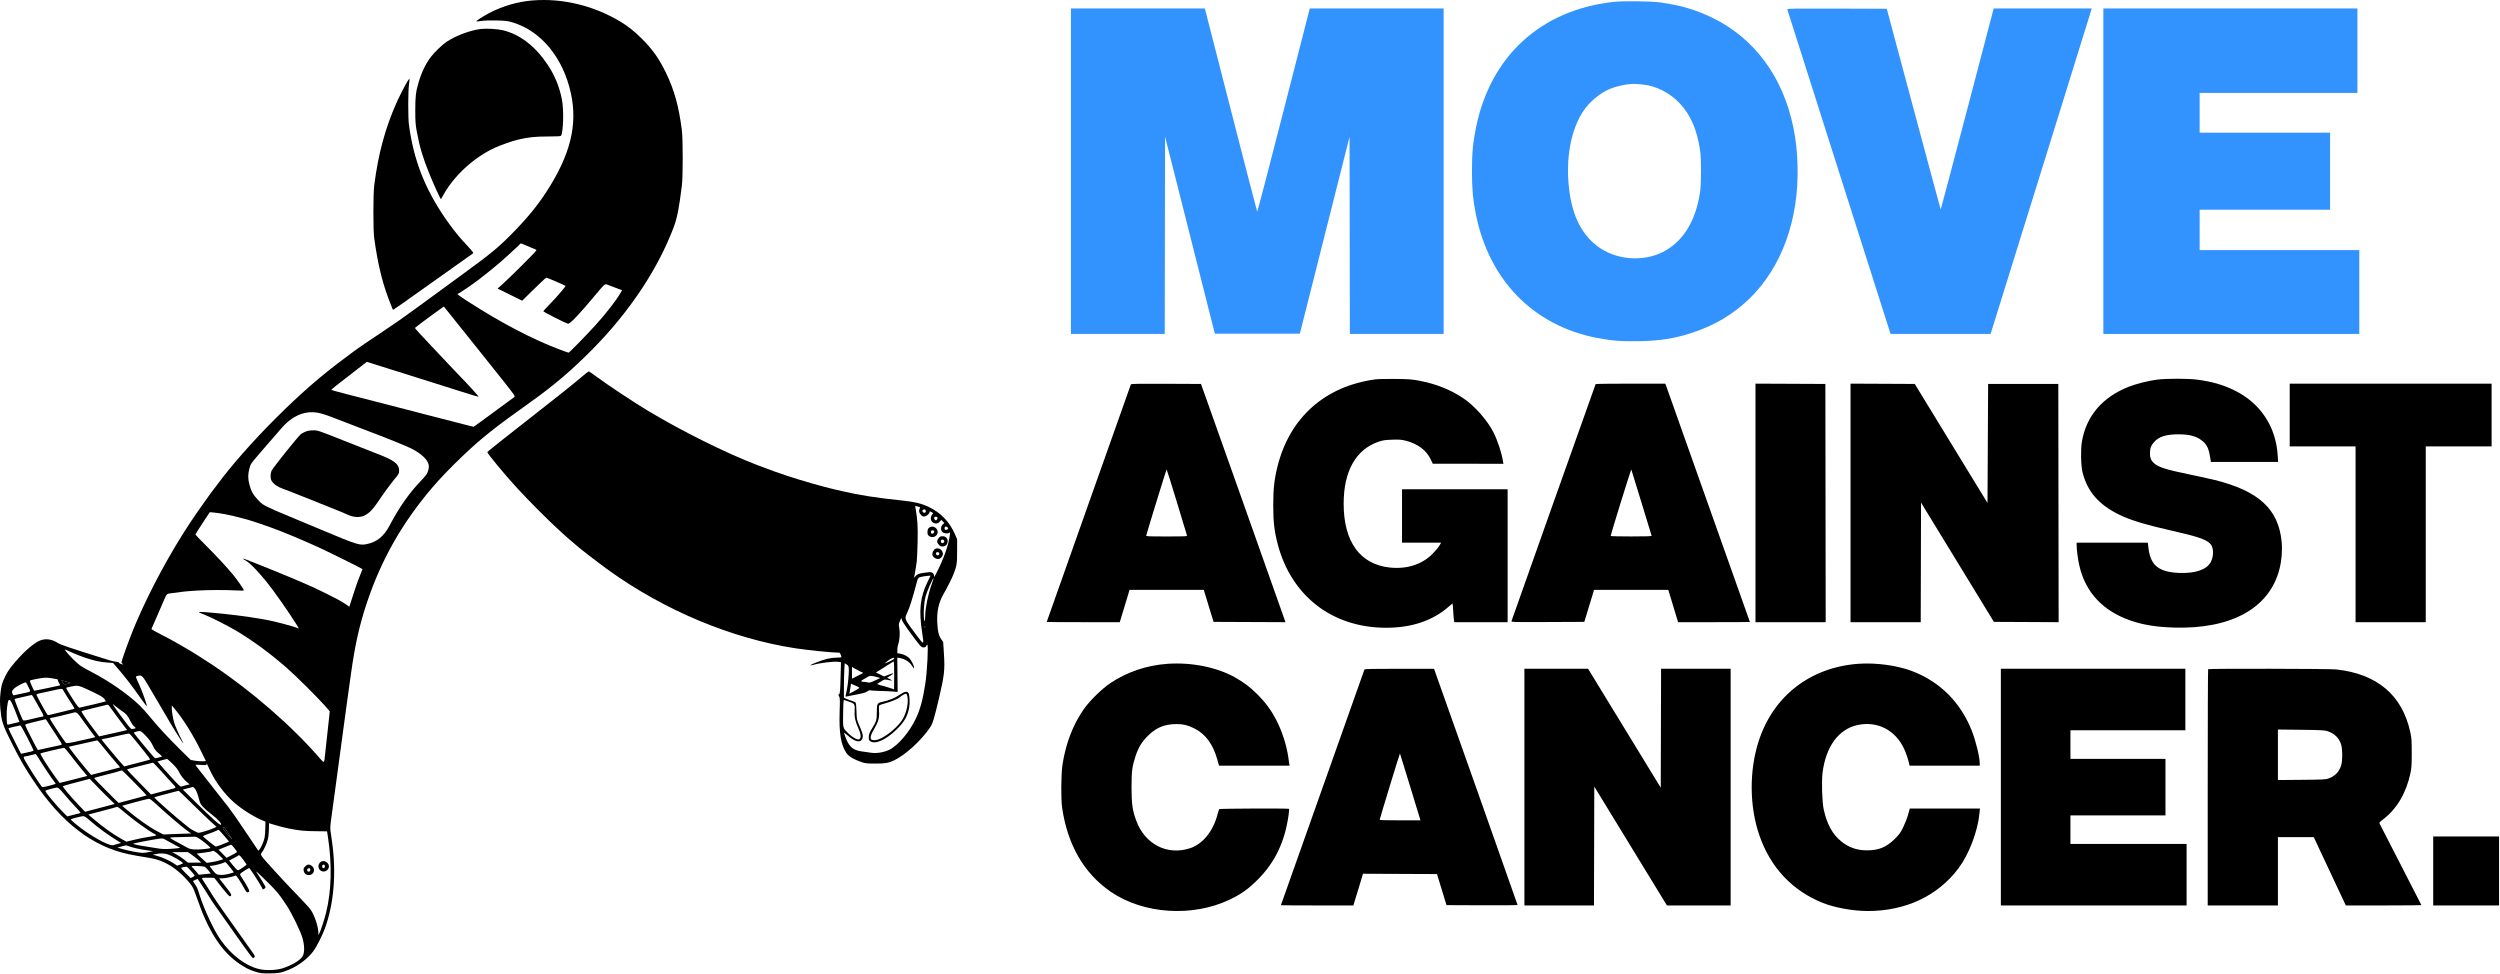 <?xml version="1.0" encoding="UTF-8"?> <svg xmlns="http://www.w3.org/2000/svg" width="190" height="74" viewBox="0 0 190 74" fill="none"><path fill-rule="evenodd" clip-rule="evenodd" d="M40.46 0.035C39.337 0.127 38.186 0.464 37.179 0.993C36.714 1.237 36.17 1.589 36.204 1.623C36.219 1.638 36.397 1.624 36.599 1.592C36.832 1.555 37.254 1.541 37.746 1.554C38.416 1.571 38.584 1.592 38.95 1.701C41.124 2.349 42.799 4.386 43.39 7.099C43.915 9.515 43.343 11.793 41.499 14.621C40.782 15.722 39.961 16.706 38.739 17.93C37.786 18.886 37.232 19.333 34.89 21.04C34.76 21.135 34.484 21.337 34.276 21.49C33.447 22.099 32.607 22.714 32.206 23.004C32.028 23.132 31.752 23.334 31.592 23.451C30.683 24.119 29.883 24.678 29.131 25.171C28.366 25.672 27.023 26.591 26.841 26.738C26.802 26.77 26.547 26.961 26.274 27.163C24.396 28.552 22.817 29.927 20.938 31.805C19.174 33.569 17.547 35.419 16.475 36.881C16.399 36.985 16.325 37.081 16.312 37.094C16.214 37.187 15.037 38.844 14.535 39.596C12.982 41.922 11.418 44.809 10.328 47.362C10.027 48.066 9.607 49.17 9.37 49.88C9.211 50.357 9.209 50.368 9.299 50.434C9.415 50.52 9.335 50.521 9.135 50.437C9.041 50.397 9.007 50.364 9.047 50.35C9.083 50.338 8.995 50.315 8.851 50.298C8.708 50.281 8.464 50.227 8.309 50.177C8.154 50.128 7.708 49.988 7.319 49.867C5.541 49.313 4.569 48.985 4.439 48.895C3.941 48.553 3.41 48.491 2.948 48.721C2.401 48.994 1.643 49.696 0.876 50.643C0.538 51.06 0.25 51.621 0.122 52.11C-0.045 53.026 -0.025 53.539 0.096 54.455C0.197 55.018 0.304 55.294 0.835 56.356C1.541 57.769 1.839 58.286 2.611 59.435C4.699 62.544 7.05 64.344 9.774 64.918C10.168 65.001 10.513 65.063 11.127 65.161C11.754 65.262 12.061 65.347 12.463 65.533C13.097 65.826 13.697 66.291 14.249 66.916C14.645 67.364 14.699 67.466 14.997 68.334C15.843 70.793 16.863 72.354 18.216 73.261C18.696 73.583 18.987 73.724 19.479 73.874C19.77 73.963 19.937 73.981 20.467 73.979C21.163 73.978 21.39 73.933 21.995 73.681C22.718 73.381 23.483 72.78 23.874 72.206C24.1 71.874 24.518 71.039 24.683 70.59C25.382 68.686 25.575 66.327 25.229 63.933C25.177 63.569 25.122 63.182 25.108 63.073C25.093 62.963 25.105 62.708 25.135 62.506C25.181 62.187 25.294 61.356 25.473 60.014C25.501 59.807 25.543 59.499 25.566 59.33C25.589 59.161 25.63 58.853 25.658 58.645C25.686 58.438 25.761 57.885 25.824 57.418C25.888 56.95 25.984 56.239 26.038 55.836C26.092 55.434 26.155 54.967 26.178 54.798C26.202 54.629 26.244 54.321 26.271 54.113C26.299 53.905 26.373 53.364 26.437 52.909C26.501 52.455 26.607 51.69 26.674 51.21C26.976 49.023 27.327 47.46 27.9 45.757C28.996 42.497 30.594 39.696 32.881 37.024C33.46 36.347 34.222 35.555 35.13 34.686C36.56 33.317 37.593 32.496 40.388 30.508C42.118 29.277 43.47 28.122 45.031 26.542C47.839 23.7 50.002 20.45 51.198 17.275C51.462 16.574 51.602 15.865 51.823 14.102C51.909 13.422 51.908 10.572 51.822 9.9C51.59 8.079 51.245 6.834 50.612 5.53C50.077 4.429 49.586 3.74 48.727 2.889C48.225 2.392 47.725 1.995 47.198 1.673C45.16 0.432 42.751 -0.154 40.46 0.035ZM40.661 18.938C40.603 18.92 40.449 18.856 40.318 18.797C40.188 18.738 39.97 18.645 39.833 18.591L39.585 18.493L39.22 18.838C38.248 19.756 37.652 20.265 36.421 21.224C35.983 21.565 34.88 22.317 34.818 22.317C34.678 22.317 34.854 22.456 35.61 22.942C38.12 24.559 40.519 25.81 42.607 26.591C42.917 26.707 43.191 26.802 43.215 26.802C43.267 26.802 44.608 25.43 45.244 24.726C46.076 23.805 46.823 22.845 47.155 22.269L47.278 22.056L46.797 21.877C46.532 21.778 46.272 21.679 46.22 21.657C46.218 21.656 46.216 21.655 46.214 21.654C46.145 21.625 46.096 21.605 46.048 21.606C45.927 21.609 45.81 21.749 45.4 22.24C45.395 22.247 45.389 22.253 45.384 22.26C43.986 23.934 43.307 24.648 43.157 24.602C42.92 24.529 41.414 23.767 41.291 23.656C41.28 23.647 41.526 23.378 41.837 23.06C42.345 22.541 43.013 21.759 42.977 21.726C42.927 21.68 41.551 21.088 41.52 21.099C41.468 21.118 40.963 21.594 40.262 22.285L39.687 22.854L38.752 22.392L37.818 21.931L38.242 21.548C38.889 20.963 40.767 19.087 40.767 19.026C40.767 18.996 40.72 18.956 40.661 18.938ZM37.313 27.77C37.269 27.718 36.454 26.698 35.501 25.504C34.549 24.309 33.756 23.319 33.739 23.304C33.717 23.282 31.681 24.777 31.542 24.917C31.515 24.945 31.855 25.317 33.304 26.849C33.735 27.303 34.257 27.855 34.465 28.075C34.672 28.295 34.874 28.508 34.913 28.547C35.543 29.188 36.421 30.154 36.374 30.154C36.318 30.154 35.75 29.983 34.866 29.701C34.671 29.638 34.448 29.568 34.37 29.544C34.293 29.52 33.931 29.406 33.568 29.29C32.889 29.073 31.729 28.707 31.184 28.54C31.015 28.488 30.76 28.407 30.617 28.359C30.474 28.312 30.103 28.196 29.791 28.101C29.48 28.006 29.108 27.889 28.965 27.841C28.822 27.793 28.52 27.697 28.293 27.628L27.88 27.502L27.23 28.002C25.32 29.472 25.148 29.611 25.202 29.642C25.233 29.659 25.727 29.794 26.298 29.942C27.979 30.376 29.001 30.639 30.405 31C31.132 31.187 32.056 31.426 32.458 31.531C33.749 31.868 34.4 32.035 35.205 32.239L35.992 32.437L36.173 32.313C36.272 32.245 36.789 31.867 37.321 31.474C37.853 31.08 38.448 30.643 38.643 30.503C38.838 30.363 39.037 30.218 39.085 30.18C39.168 30.116 39.121 30.046 38.283 28.988C37.793 28.37 37.357 27.822 37.313 27.77ZM25.179 31.685C24.953 31.597 24.613 31.482 24.424 31.429C23.583 31.196 22.774 31.364 22.049 31.921C21.704 32.186 21.642 32.25 20.946 33.057C20.566 33.499 20.244 33.87 20.23 33.883C20.216 33.896 19.944 34.211 19.625 34.583C19.065 35.236 19.042 35.272 18.953 35.618C18.837 36.072 18.838 36.371 18.955 36.83C19.079 37.314 19.247 37.614 19.614 38.004C19.867 38.273 19.994 38.364 20.369 38.541C20.389 38.551 20.408 38.56 20.426 38.568C20.64 38.67 20.761 38.727 20.883 38.781C21.041 38.852 21.202 38.919 21.57 39.072C21.595 39.082 21.62 39.093 21.647 39.104C22.266 39.36 22.963 39.652 24.48 40.288C27.155 41.41 27.328 41.464 27.88 41.35C28.646 41.192 29.176 40.761 29.603 39.95C30.327 38.573 31.077 37.5 31.96 36.574C32.146 36.38 32.344 36.154 32.4 36.074C32.539 35.875 32.621 35.544 32.583 35.34C32.506 34.932 32.025 34.475 31.263 34.089C30.871 33.891 29.271 33.246 27.714 32.659C27.428 32.551 27.12 32.433 27.029 32.396C26.938 32.359 26.577 32.22 26.227 32.088C25.876 31.955 25.404 31.774 25.179 31.685ZM18.838 39.5C17.839 39.235 17.538 39.162 17.115 39.082C16.842 39.03 16.467 38.974 16.281 38.957L15.942 38.926L15.396 39.757C15.095 40.213 14.849 40.603 14.849 40.623C14.849 40.643 15.222 41.031 15.679 41.485C16.444 42.246 17.199 43.062 17.734 43.703C18.01 44.035 18.531 44.788 18.531 44.856C18.531 44.892 18.372 44.898 18 44.876C17.186 44.827 15.871 44.831 14.974 44.884C14.191 44.93 13.819 44.969 13.04 45.083C12.998 45.089 12.962 45.094 12.929 45.098C12.845 45.108 12.788 45.115 12.74 45.139C12.637 45.194 12.578 45.332 12.392 45.771C12.358 45.851 12.32 45.94 12.277 46.04C12.154 46.326 12.025 46.623 11.99 46.701C11.956 46.779 11.839 47.045 11.733 47.291C11.626 47.538 11.527 47.764 11.514 47.794C11.5 47.826 11.781 47.994 12.214 48.211C12.611 48.411 12.958 48.591 12.984 48.611C13.01 48.631 13.201 48.738 13.409 48.85C13.617 48.962 13.899 49.124 14.035 49.211C14.172 49.297 14.293 49.368 14.303 49.368C14.335 49.368 15.563 50.141 16.1 50.5C19.163 52.545 22.204 55.192 24.361 57.69C24.631 58.002 24.639 57.997 24.692 57.462C24.71 57.282 24.766 56.773 24.816 56.332C24.949 55.164 24.998 54.718 25.03 54.369L25.059 54.057L24.687 53.63C24.177 53.043 22.45 51.33 21.789 50.755C20.525 49.655 19.351 48.788 18.054 47.998C17.432 47.618 16.081 46.929 15.557 46.724C15.336 46.638 15.147 46.56 15.136 46.552C15.063 46.493 15.27 46.494 16.011 46.557C17.298 46.667 18.738 46.844 19.676 47.008L20.195 47.098C20.889 47.219 22.453 47.639 22.696 47.769C22.816 47.833 21.496 45.861 20.749 44.86C19.856 43.662 18.991 42.739 18.594 42.558C18.534 42.53 18.484 42.491 18.484 42.471C18.484 42.431 18.629 42.486 20.372 43.187C21.556 43.662 22.93 44.237 23.441 44.471C23.584 44.536 23.807 44.637 23.937 44.695C24.249 44.834 25.497 45.456 25.707 45.578C26.158 45.838 26.262 45.902 26.399 46.004L26.548 46.115L26.62 45.889C26.951 44.84 27.164 44.218 27.341 43.784C27.455 43.503 27.549 43.265 27.549 43.253C27.549 43.222 24.922 41.92 24.149 41.568C22.868 40.985 21.509 40.421 20.532 40.067C20.116 39.916 19 39.542 18.838 39.5ZM8.168 50.354C7.637 50.317 7.175 50.218 6.515 50.002C6.232 49.909 5.75 49.72 5.444 49.582C4.894 49.334 4.889 49.332 4.986 49.469C5.187 49.752 5.86 50.423 6.113 50.593C6.257 50.69 6.64 50.907 6.965 51.075C8.284 51.758 9.677 52.724 10.586 53.585C10.783 53.772 11.15 54.179 11.402 54.491C11.966 55.188 12.865 56.157 13.793 57.068L14.495 57.757L14.825 57.816C15.007 57.848 15.267 57.867 15.402 57.859L15.649 57.843L15.304 57.135C14.672 55.834 13.881 54.576 13.188 53.769L13.055 53.614V53.84C13.055 54.061 13.151 54.633 13.236 54.916C13.31 55.165 13.586 55.802 13.773 56.155C13.872 56.343 13.943 56.497 13.929 56.497C13.89 56.497 12.971 55.027 12.704 54.538C12.675 54.486 12.432 54.072 12.163 53.617C11.893 53.163 11.556 52.59 11.412 52.343C10.838 51.355 10.786 51.297 10.515 51.354C10.429 51.373 10.346 51.401 10.33 51.416C10.315 51.432 10.41 51.674 10.543 51.954C10.781 52.455 11.187 53.584 11.158 53.664C11.15 53.686 10.953 53.435 10.721 53.106C10.041 52.142 9.548 51.495 9.054 50.921L8.592 50.383L8.168 50.354ZM4.397 51.674C4.422 51.632 4.33 51.608 3.896 51.541C3.49 51.478 3.361 51.486 2.692 51.616C2.484 51.656 2.298 51.705 2.278 51.724C2.257 51.744 2.319 51.925 2.415 52.127L2.589 52.493L2.796 52.462C2.91 52.445 3.359 52.352 3.793 52.257L4.584 52.083L4.479 51.897C4.421 51.794 4.384 51.694 4.397 51.674ZM4.757 51.856C4.858 52.026 4.945 52.044 5.206 51.949L5.36 51.894L5.012 51.796L4.665 51.699L4.757 51.856ZM1.63 52.718C1.701 52.704 1.765 52.691 1.822 52.679C2.132 52.616 2.257 52.591 2.281 52.528C2.297 52.485 2.267 52.426 2.218 52.326C2.204 52.299 2.189 52.268 2.173 52.234C2.09 52.058 2.003 51.894 1.979 51.871C1.914 51.805 1.202 52.179 1.035 52.367C0.9 52.519 0.892 52.544 0.94 52.696C0.975 52.807 1.015 52.855 1.063 52.841C1.102 52.83 1.357 52.775 1.63 52.718ZM7.14 52.63C6.771 52.451 6.355 52.259 6.215 52.205C6.075 52.151 5.895 52.109 5.814 52.113C5.659 52.119 5.071 52.238 5.04 52.269C5.01 52.299 5.167 52.574 5.575 53.2C5.875 53.66 5.986 53.795 6.052 53.781C6.496 53.688 8.025 53.323 8.045 53.305C8.055 53.297 8.007 53.215 7.937 53.123C7.841 52.998 7.645 52.877 7.14 52.63ZM5.554 53.654C5.269 53.227 4.888 52.622 4.817 52.486C4.727 52.31 4.754 52.31 3.896 52.504C3.727 52.543 3.402 52.612 3.174 52.659C2.828 52.73 2.762 52.758 2.779 52.825C2.803 52.914 3.488 54.161 3.583 54.288C3.633 54.355 3.673 54.361 3.805 54.323C3.894 54.298 4.328 54.193 4.769 54.088C5.211 53.984 5.598 53.89 5.631 53.878C5.671 53.863 5.647 53.794 5.554 53.654ZM3.127 54.031C3.013 53.843 2.815 53.492 2.688 53.252C2.56 53.012 2.435 52.817 2.409 52.819C2.383 52.822 2.298 52.84 2.22 52.859C2.142 52.879 1.972 52.919 1.842 52.947C1.205 53.084 1.111 53.111 1.111 53.156C1.111 53.232 1.671 54.63 1.737 54.718C1.79 54.789 1.849 54.782 2.456 54.633C2.82 54.543 3.153 54.469 3.197 54.469C3.348 54.466 3.334 54.373 3.127 54.031ZM1.477 54.868C1.483 54.864 1.34 54.49 1.159 54.038C0.909 53.413 0.808 53.213 0.74 53.202C0.627 53.184 0.608 53.237 0.54 53.745C0.488 54.136 0.5 55.005 0.558 55.063C0.573 55.078 0.655 55.069 0.742 55.044C0.828 55.018 1.026 54.97 1.181 54.937C1.337 54.903 1.47 54.872 1.477 54.868ZM9.335 54.084C9.239 54.026 9.054 53.892 8.924 53.786C8.794 53.679 8.646 53.561 8.595 53.522C8.484 53.438 8.902 54.041 9.508 54.838C9.949 55.418 9.953 55.422 10.117 55.395C10.343 55.358 10.35 55.339 10.183 55.199C10.104 55.132 9.975 54.943 9.898 54.78C9.729 54.423 9.569 54.224 9.335 54.084ZM9.55 55.339C9.485 55.262 9.191 54.869 8.895 54.466C8.599 54.062 8.326 53.689 8.287 53.635C8.217 53.539 8.211 53.539 7.909 53.618C7.74 53.662 7.299 53.769 6.929 53.856C6.559 53.943 6.233 54.028 6.206 54.045C6.152 54.078 6.454 54.531 7.137 55.44L7.534 55.969L7.828 55.9C7.989 55.863 8.366 55.779 8.664 55.714C8.963 55.65 9.31 55.57 9.437 55.538L9.666 55.478L9.55 55.339ZM6.981 55.681C6.836 55.494 6.527 55.07 6.294 54.739C5.837 54.091 5.827 54.084 5.478 54.189C5.223 54.265 3.941 54.562 3.865 54.562C3.816 54.562 3.798 54.591 3.813 54.647C3.842 54.758 4.907 56.368 5.005 56.45C5.068 56.502 5.225 56.481 5.987 56.315C6.486 56.206 6.973 56.096 7.069 56.07L7.245 56.022L6.981 55.681ZM4.356 55.997C4.142 55.684 3.861 55.255 3.731 55.044C3.601 54.832 3.484 54.66 3.471 54.661C3.458 54.663 3.288 54.704 3.093 54.752C2.899 54.8 2.633 54.864 2.503 54.894C2.069 54.994 1.913 55.048 1.913 55.1C1.913 55.164 2.78 56.875 2.875 57.001C2.878 57.005 3.104 56.957 3.377 56.894C3.649 56.831 4.042 56.745 4.25 56.703C4.458 56.661 4.654 56.613 4.686 56.596C4.726 56.575 4.623 56.386 4.356 55.997ZM2.551 57.036C2.551 57.012 2.338 56.573 2.078 56.061C1.772 55.457 1.581 55.131 1.536 55.133C1.444 55.138 0.669 55.325 0.641 55.349C0.629 55.359 0.839 55.799 1.108 56.327L1.597 57.285L1.79 57.248C2.259 57.158 2.551 57.077 2.551 57.036ZM11.57 56.578C11.501 56.42 11.319 56.177 11.094 55.938C10.809 55.637 10.704 55.554 10.606 55.558C10.456 55.564 10.175 55.65 10.175 55.69C10.175 55.751 11.738 57.63 11.788 57.63C11.832 57.63 12.05 57.577 12.292 57.507C12.329 57.496 12.26 57.413 12.12 57.303C11.845 57.086 11.724 56.926 11.57 56.578ZM10.942 57.083C10.663 56.745 10.307 56.305 10.151 56.106C9.996 55.906 9.836 55.745 9.797 55.748C9.758 55.751 9.652 55.769 9.561 55.789C9.47 55.809 9.279 55.852 9.136 55.883C8.994 55.915 8.802 55.957 8.712 55.978C8.24 56.086 8.058 56.124 7.895 56.151C7.797 56.167 7.723 56.196 7.73 56.216C7.75 56.271 8.985 57.755 9.231 58.021L9.443 58.251L9.892 58.13C10.139 58.064 10.563 57.953 10.836 57.885C11.109 57.817 11.358 57.747 11.391 57.729C11.431 57.708 11.285 57.498 10.942 57.083ZM9.027 58.195C8.823 57.971 8.158 57.177 7.794 56.722C7.592 56.468 7.413 56.263 7.396 56.266C7.38 56.268 7.196 56.31 6.988 56.359C6.489 56.477 5.771 56.637 5.478 56.695C5.348 56.721 5.236 56.748 5.228 56.755C5.207 56.776 6.003 57.802 6.48 58.368L6.923 58.893L8.016 58.614C8.618 58.46 9.115 58.329 9.121 58.322C9.128 58.316 9.085 58.258 9.027 58.195ZM6.181 58.431C5.933 58.133 5.55 57.651 5.331 57.359C5.111 57.067 4.905 56.83 4.874 56.833C4.736 56.846 3.098 57.232 3.073 57.258C3.025 57.306 3.696 58.367 4.264 59.141C4.407 59.336 4.526 59.499 4.529 59.503C4.533 59.51 5.417 59.288 6.386 59.036L6.633 58.971L6.181 58.431ZM4.113 59.392C3.956 59.204 3.154 58.004 2.929 57.619C2.827 57.443 2.721 57.303 2.694 57.306C2.667 57.31 2.507 57.35 2.338 57.396C2.169 57.442 1.985 57.482 1.928 57.484C1.762 57.492 1.762 57.557 1.928 57.85C2.158 58.255 2.706 59.124 2.926 59.432C3.031 59.58 3.138 59.734 3.164 59.775C3.207 59.842 3.262 59.837 3.719 59.723C3.998 59.654 4.227 59.581 4.227 59.561C4.227 59.542 4.176 59.465 4.113 59.392ZM13.577 58.616C13.518 58.489 13.32 58.247 13.105 58.037C12.902 57.84 12.717 57.68 12.694 57.683C12.624 57.693 12.473 57.73 12.216 57.803L11.966 57.874L12.154 58.094C12.407 58.392 12.472 58.465 13.123 59.182C13.508 59.605 13.711 59.795 13.762 59.779C13.886 59.739 14.38 59.613 14.409 59.613C14.425 59.613 14.341 59.54 14.224 59.45C13.982 59.265 13.727 58.937 13.577 58.616ZM12.975 59.409C12.822 59.249 12.466 58.857 12.185 58.539C11.905 58.221 11.651 57.962 11.621 57.964C11.592 57.966 11.292 58.04 10.954 58.13C10.617 58.219 10.186 58.329 9.998 58.373C9.81 58.418 9.656 58.469 9.656 58.488C9.656 58.507 10.065 58.94 10.565 59.45L11.473 60.377L12.181 60.19C12.571 60.087 13 59.975 13.134 59.941C13.139 59.94 13.144 59.939 13.149 59.938C13.253 59.912 13.317 59.896 13.331 59.86C13.353 59.805 13.253 59.7 12.997 59.433L12.997 59.432L12.997 59.432C12.99 59.425 12.982 59.417 12.975 59.409ZM17.799 60.996C17.092 60.379 16.408 59.475 15.984 58.598C15.859 58.339 15.745 58.094 15.731 58.055C15.713 58.003 15.705 58.008 15.702 58.074C15.699 58.158 15.669 58.162 15.274 58.134C15.04 58.117 14.849 58.115 14.849 58.129C14.849 58.152 15.312 58.745 17.355 61.336C17.58 61.622 18.173 62.472 18.672 63.225C19.172 63.978 19.598 64.612 19.619 64.635C19.675 64.695 19.901 64.31 20.031 63.933C20.121 63.671 20.148 63.482 20.161 63.022L20.177 62.441L20.051 62.393C19.412 62.152 18.416 61.534 17.799 60.996ZM10.595 60.605C10.891 60.528 11.138 60.459 11.145 60.452C11.163 60.431 9.293 58.528 9.273 58.548C9.251 58.57 8.163 58.862 7.567 59.006C7.339 59.061 7.154 59.119 7.154 59.135C7.154 59.166 8.246 60.283 8.738 60.755L9.018 61.024L9.538 60.885C9.823 60.808 10.299 60.682 10.595 60.605ZM8.135 60.535C7.815 60.223 7.391 59.792 7.192 59.578C6.993 59.364 6.823 59.191 6.815 59.193C6.806 59.196 6.736 59.214 6.658 59.234C5.681 59.483 4.81 59.722 4.781 59.75C4.736 59.792 5.384 60.566 6.002 61.209L6.469 61.695L6.988 61.558C7.274 61.482 7.78 61.349 8.112 61.262L8.716 61.103L8.135 60.535ZM15.178 60.925C15.019 60.328 14.925 60.07 14.818 59.943C14.752 59.865 14.685 59.804 14.668 59.807C14.65 59.81 14.47 59.856 14.266 59.91L13.896 60.007L14.809 60.91C16.131 62.217 16.705 62.731 16.786 62.681C16.884 62.62 16.555 62.252 16.072 61.883C15.508 61.453 15.242 61.167 15.178 60.925ZM5.735 61.323C5.497 61.071 5.111 60.636 4.877 60.357C4.524 59.935 4.431 59.85 4.328 59.855C4.178 59.862 3.492 60.048 3.447 60.094C3.39 60.151 4.295 61.244 4.847 61.785L5.114 62.047L5.508 61.945C5.725 61.889 5.962 61.83 6.035 61.813C6.167 61.782 6.166 61.781 5.735 61.323ZM16.019 62.444C15.778 62.227 15.139 61.612 14.599 61.079C14.059 60.545 13.602 60.106 13.584 60.102C13.566 60.099 13.37 60.146 13.149 60.208C12.929 60.27 12.52 60.377 12.241 60.447C11.961 60.517 11.733 60.588 11.733 60.606C11.733 60.672 13.36 62.113 14.024 62.634C14.205 62.776 14.364 62.904 14.377 62.918C14.445 62.994 15.009 63.296 15.083 63.296C15.219 63.296 15.95 63.073 16.216 62.951L16.458 62.84L16.019 62.444ZM14.353 63.222C13.932 62.936 12.587 61.792 11.757 61.013C11.57 60.838 11.385 60.704 11.332 60.705C11.243 60.707 9.995 61.028 9.504 61.175L9.281 61.242L9.598 61.51C10.425 62.21 11.358 62.87 11.969 63.188L12.418 63.422L13.244 63.387C13.698 63.368 14.174 63.35 14.301 63.348L14.532 63.343L14.353 63.222ZM11.701 63.356C11.235 63.11 10.124 62.302 9.368 61.658C8.989 61.336 8.901 61.281 8.848 61.334C8.837 61.345 8.413 61.462 7.908 61.593C7.402 61.724 6.927 61.848 6.852 61.869L6.715 61.907L7.017 62.168C7.742 62.796 8.621 63.427 9.242 63.766L9.608 63.965L10.133 63.839C10.631 63.72 10.804 63.686 11.473 63.575C11.949 63.496 11.956 63.49 11.701 63.356ZM9.087 63.995C8.253 63.488 7.44 62.899 6.837 62.364C6.542 62.102 6.419 62.022 6.318 62.026C6.183 62.031 5.418 62.23 5.378 62.27C5.366 62.282 5.513 62.425 5.705 62.586C6.742 63.458 8.293 64.334 8.617 64.231C8.682 64.21 8.84 64.164 8.969 64.129L9.203 64.066L9.087 63.995ZM23.996 63.171C23.135 63.165 22.775 63.129 21.93 62.964C21.684 62.916 21.248 62.806 20.963 62.719L20.443 62.562L20.437 63.035C20.434 63.309 20.398 63.636 20.351 63.811C20.268 64.127 20.047 64.606 19.893 64.802C19.806 64.913 19.806 64.918 19.912 65.093C20.031 65.293 21.733 67.148 22.78 68.221C23.157 68.607 23.535 69.026 23.62 69.153C23.914 69.587 24.193 70.434 24.198 70.906L24.2 71.062L24.27 70.933C24.373 70.744 24.647 69.904 24.782 69.362C25.191 67.733 25.243 65.696 24.929 63.654C24.89 63.396 24.857 63.184 24.857 63.182C24.857 63.179 24.469 63.175 23.996 63.171ZM17.649 63.8C17.674 63.816 17.549 63.613 17.37 63.35C17.191 63.086 17.034 62.872 17.021 62.874C16.881 62.896 16.914 62.967 17.241 63.349C17.439 63.581 17.623 63.784 17.649 63.8ZM17.181 63.686C17.056 63.536 16.88 63.334 16.789 63.237C16.698 63.139 16.612 63.06 16.598 63.062C16.584 63.062 16.508 63.099 16.43 63.142C16.353 63.185 16.097 63.285 15.863 63.364C15.629 63.443 15.432 63.525 15.425 63.545C15.41 63.59 16.328 64.334 16.399 64.334C16.475 64.334 16.866 64.197 17.155 64.07L17.407 63.958L17.181 63.686ZM15.985 64.451C16.034 64.421 15.66 64.097 15.207 63.776C15.054 63.668 14.884 63.584 14.829 63.59C14.775 63.595 14.348 63.606 13.881 63.614C13.414 63.621 13.001 63.638 12.963 63.652C12.884 63.681 12.956 63.729 13.598 64.073C13.832 64.198 14.115 64.353 14.228 64.419C14.379 64.506 14.525 64.544 14.771 64.559C15.096 64.58 15.891 64.509 15.985 64.451ZM13.079 64.097C12.767 63.934 12.492 63.783 12.467 63.761C12.425 63.723 12.219 63.715 12.063 63.745C12.024 63.753 11.833 63.784 11.639 63.814C11.444 63.844 11.125 63.902 10.93 63.942C10.736 63.982 10.482 64.034 10.368 64.057C10.253 64.08 10.15 64.107 10.139 64.118C10.104 64.153 10.462 64.237 10.978 64.316C11.25 64.358 11.686 64.427 11.945 64.47C12.332 64.534 12.536 64.54 13.07 64.506C13.428 64.482 13.705 64.447 13.684 64.428C13.662 64.409 13.39 64.26 13.079 64.097ZM18.012 64.746C18.012 64.702 17.69 64.287 17.611 64.229C17.61 64.228 17.608 64.227 17.607 64.226C17.605 64.224 17.603 64.223 17.601 64.221C17.6 64.221 17.6 64.221 17.6 64.221C17.6 64.22 17.6 64.22 17.6 64.22C17.593 64.215 17.588 64.211 17.581 64.208C17.548 64.191 17.496 64.213 17.165 64.349C17.134 64.362 17.101 64.375 17.064 64.39L16.612 64.576L16.915 64.885L17.218 65.194L17.615 64.99C17.833 64.879 18.012 64.769 18.012 64.746ZM11.178 64.624C10.676 64.558 10.017 64.409 9.769 64.306C9.758 64.301 9.748 64.297 9.738 64.293C9.69 64.272 9.658 64.259 9.625 64.253C9.561 64.243 9.493 64.261 9.295 64.316C9.294 64.316 9.293 64.316 9.291 64.317C9.285 64.318 9.279 64.32 9.273 64.322C9.268 64.323 9.262 64.325 9.257 64.326C9.248 64.328 9.24 64.331 9.231 64.333L8.924 64.417L9.254 64.515C9.713 64.651 10.575 64.816 10.834 64.818C10.952 64.818 11.181 64.789 11.343 64.752L11.638 64.685L11.178 64.624ZM16.968 65.3L16.644 64.983C16.352 64.696 16.194 64.611 16.11 64.694C16.095 64.71 15.827 64.757 15.516 64.8L14.95 64.877L15.33 65.228L15.71 65.579L16.07 65.526C16.268 65.496 16.551 65.434 16.699 65.386L16.968 65.3ZM15.061 65.344C14.931 65.227 14.701 65.048 14.549 64.945L14.272 64.759L13.675 64.76L13.079 64.762L13.392 64.929C13.564 65.021 13.835 65.201 13.994 65.329L14.283 65.562L14.79 65.56L15.297 65.558L15.061 65.344ZM13.903 65.609C13.897 65.509 13.142 65.066 12.75 64.932C12.495 64.846 12.154 64.838 11.827 64.912L11.615 64.96L11.851 65.021C12.305 65.138 12.904 65.407 13.271 65.659L13.464 65.792L13.684 65.713C13.806 65.669 13.904 65.623 13.903 65.609ZM18.737 65.686C18.72 65.657 18.599 65.489 18.468 65.314C18.233 65 18.169 64.954 18.081 65.038C18.056 65.061 17.895 65.153 17.724 65.241L17.413 65.402L17.713 65.777C17.889 65.998 18.042 66.146 18.084 66.138C18.232 66.109 18.766 65.739 18.737 65.686ZM17.541 65.987C17.526 65.974 17.432 65.862 17.332 65.739C17.138 65.499 17.13 65.495 17.018 65.561C16.899 65.63 16.233 65.798 16.077 65.798C15.999 65.798 15.935 65.809 15.935 65.823C15.935 65.837 16.043 65.984 16.176 66.149C16.389 66.415 16.44 66.453 16.624 66.481C16.866 66.517 17.18 66.48 17.526 66.376L17.771 66.301L17.67 66.156C17.614 66.076 17.556 66 17.541 65.987ZM15.826 66.142C15.717 66.007 15.596 65.886 15.557 65.874C15.387 65.819 14.566 65.788 14.566 65.837C14.566 65.864 14.587 65.9 14.614 65.917C14.641 65.933 14.763 66.067 14.886 66.214L15.109 66.482L15.566 66.435L16.024 66.388L15.826 66.142ZM14.787 66.532C14.778 66.505 14.655 66.352 14.514 66.192C14.374 66.032 14.238 65.892 14.212 65.882C14.155 65.858 13.851 65.909 13.779 65.953C13.748 65.972 13.879 66.135 14.108 66.359L14.489 66.732L14.646 66.657C14.733 66.616 14.796 66.56 14.787 66.532ZM19.948 67.552C19.948 67.5 19.529 66.809 19.228 66.364C19.097 66.17 18.976 65.995 18.959 65.976C18.943 65.957 18.803 66.025 18.648 66.128C18.605 66.156 18.566 66.181 18.531 66.204C18.347 66.323 18.263 66.378 18.252 66.445C18.243 66.502 18.287 66.567 18.37 66.688C18.388 66.716 18.409 66.746 18.431 66.78C18.557 66.969 18.732 67.262 18.82 67.43C18.956 67.692 18.969 67.743 18.909 67.781C18.787 67.859 18.741 67.834 18.627 67.627C18.301 67.032 17.946 66.493 17.907 66.533C17.842 66.597 17.198 66.743 16.945 66.751L16.658 66.758L17.143 67.376C17.628 67.992 17.66 68.068 17.458 68.12C17.426 68.128 17.149 67.816 16.843 67.427L16.287 66.718L15.843 66.705C15.6 66.697 15.383 66.709 15.362 66.73C15.34 66.751 15.398 66.874 15.491 67.003C15.583 67.132 15.799 67.471 15.972 67.757C16.144 68.043 16.465 68.531 16.686 68.843C16.906 69.154 17.334 69.76 17.636 70.188C18.825 71.874 19.025 72.157 19.207 72.403C19.351 72.599 19.384 72.675 19.348 72.733C19.322 72.775 19.271 72.814 19.234 72.82C19.196 72.827 18.858 72.388 18.416 71.758C18.002 71.167 17.519 70.482 17.342 70.236C16.458 69.001 16.039 68.396 15.918 68.182C15.844 68.052 15.613 67.687 15.403 67.37L15.021 66.795L14.855 66.864C14.763 66.903 14.681 66.942 14.671 66.951C14.661 66.961 14.727 67.072 14.816 67.198C14.906 67.323 15.002 67.501 15.031 67.592C15.06 67.683 15.118 67.863 15.159 67.993C15.523 69.148 16.275 70.743 16.802 71.478C17.61 72.605 18.646 73.388 19.661 73.641C20.182 73.771 20.982 73.748 21.482 73.589C22.204 73.36 22.855 72.959 23.015 72.646C23.155 72.371 23.145 71.84 22.99 71.296C22.842 70.775 22.186 69.424 21.787 68.819C21.161 67.868 21.026 67.711 19.928 66.648C19.414 66.15 19.382 66.133 19.62 66.482C19.785 66.724 20.047 67.152 20.136 67.325C20.199 67.448 20.197 67.465 20.114 67.526C20.012 67.6 19.948 67.611 19.948 67.552Z" fill="black"></path><path fill-rule="evenodd" clip-rule="evenodd" d="M24.45 65.466C24.197 65.57 24.123 65.896 24.304 66.107C24.534 66.374 24.999 66.198 24.999 65.845C24.999 65.583 24.687 65.368 24.45 65.466ZM24.498 65.919C24.543 66.037 24.692 65.98 24.692 65.845C24.692 65.771 24.662 65.722 24.61 65.712C24.516 65.694 24.455 65.807 24.498 65.919Z" fill="black"></path><path fill-rule="evenodd" clip-rule="evenodd" d="M23.196 65.847C23.071 65.972 23.056 66.015 23.08 66.166C23.114 66.381 23.258 66.506 23.472 66.506C23.844 66.506 24.005 66.065 23.721 65.826C23.528 65.664 23.373 65.67 23.196 65.847ZM23.406 66.234C23.51 66.273 23.583 66.218 23.583 66.101C23.583 66.022 23.556 65.987 23.496 65.987C23.449 65.987 23.396 66.001 23.378 66.018C23.325 66.071 23.343 66.211 23.406 66.234Z" fill="black"></path><path d="M23.245 32.794C23.123 32.841 22.96 32.926 22.881 32.982C22.688 33.12 20.723 35.571 20.633 35.787C20.543 36.001 20.541 36.351 20.628 36.518C20.725 36.704 20.93 36.882 21.206 37.02C21.339 37.086 21.464 37.141 21.482 37.141C21.51 37.141 22.333 37.458 22.709 37.614C22.761 37.635 23.452 37.911 24.244 38.227L24.317 38.256C25.617 38.774 25.784 38.841 25.95 38.911C25.974 38.922 25.999 38.932 26.027 38.945L26.038 38.949C26.082 38.968 26.156 39 26.239 39.036C26.326 39.073 26.424 39.115 26.51 39.153C26.918 39.328 27.375 39.339 27.698 39.181C28.036 39.014 28.33 38.726 28.645 38.255C29.108 37.562 29.688 36.768 30.023 36.367C30.303 36.032 30.334 35.974 30.334 35.786C30.334 35.252 29.98 34.985 28.564 34.448C28.278 34.34 27.17 33.903 26.101 33.477C24.197 32.719 24.151 32.703 23.811 32.705C23.593 32.707 23.384 32.739 23.245 32.794Z" fill="black"></path><path fill-rule="evenodd" clip-rule="evenodd" d="M36.542 2.202C35.72 2.306 34.65 2.708 33.926 3.187C33.623 3.388 33.036 3.953 32.75 4.321C32.374 4.803 32.033 5.508 31.816 6.25C31.602 6.982 31.561 7.317 31.561 8.375C31.561 9.242 31.577 9.461 31.68 10.019C31.891 11.161 32.124 11.947 32.612 13.158C32.95 13.998 33.485 15.171 33.515 15.136C33.524 15.126 33.601 14.99 33.687 14.834C34.495 13.359 36.01 11.967 37.616 11.225C38.017 11.04 38.972 10.705 39.351 10.616C40.169 10.426 40.673 10.373 41.669 10.373C42.326 10.373 42.613 10.356 42.637 10.318C42.82 10.022 42.859 8.307 42.701 7.531C42.503 6.56 42.156 5.719 41.621 4.919C40.681 3.511 39.519 2.615 38.228 2.301C37.811 2.2 36.958 2.15 36.542 2.202ZM30.982 6.155C30.829 6.397 30.343 7.341 30.16 7.752C29.273 9.741 28.749 11.673 28.439 14.102C28.359 14.726 28.357 17.486 28.436 18.068C28.729 20.227 29.125 21.778 29.791 23.373L29.866 23.552L29.994 23.471C30.064 23.426 30.323 23.247 30.57 23.073C33.16 21.241 33.266 21.166 34.793 20.078C35.415 19.634 35.944 19.258 35.968 19.241C35.992 19.225 35.867 19.055 35.691 18.864C35.514 18.673 35.271 18.41 35.151 18.28C34.819 17.922 34.245 17.183 33.856 16.617C32.279 14.318 31.446 12.181 31.081 9.499C31.007 8.948 31.009 6.93 31.084 6.414C31.116 6.197 31.132 6.009 31.119 5.996C31.107 5.983 31.045 6.055 30.982 6.155ZM44.285 28.579C43.205 29.484 42.956 29.681 38.386 33.265C37.645 33.846 37.038 34.339 37.038 34.36C37.038 34.473 38.334 36.04 39.321 37.117C40.104 37.974 41.738 39.612 42.444 40.249C42.807 40.577 43.115 40.857 43.128 40.871C43.141 40.885 43.279 41.002 43.435 41.131C43.591 41.261 43.729 41.379 43.742 41.394C43.846 41.517 45.367 42.693 46.22 43.31C50.462 46.376 55.609 48.531 60.454 49.27C61.451 49.422 63.221 49.599 63.79 49.604C63.838 49.605 63.948 49.839 63.948 49.942C63.948 49.964 63.778 49.982 63.569 49.982C63.137 49.982 62.681 50.091 62.024 50.35C61.559 50.533 61.44 50.633 61.812 50.527C62.331 50.38 63.375 50.253 63.7 50.298L63.915 50.328L63.883 51.512C63.856 52.522 63.84 52.705 63.775 52.754C63.705 52.806 63.705 52.821 63.773 52.925C63.837 53.023 63.843 53.174 63.812 54.095C63.76 55.693 63.903 56.582 64.315 57.214C64.487 57.477 64.894 57.724 65.486 57.922C65.773 58.018 65.903 58.032 66.544 58.031C67.295 58.029 67.513 57.992 67.947 57.789C68.797 57.392 70.017 56.277 70.689 55.283C70.88 55.001 71 54.609 71.356 53.098C71.765 51.366 71.817 50.914 71.741 49.733L71.682 48.798L71.525 48.566C71.337 48.286 71.269 47.998 71.233 47.339C71.186 46.483 71.338 45.785 71.71 45.145C71.98 44.679 72.367 43.91 72.477 43.619C72.716 42.989 72.74 42.834 72.741 41.886L72.742 40.989L72.58 40.611C72.174 39.668 71.5 38.962 70.593 38.532C70.015 38.258 69.525 38.139 68.551 38.038C66.618 37.837 65.29 37.629 64.019 37.33C63.915 37.306 63.628 37.24 63.381 37.184C62.621 37.012 60.808 36.492 59.841 36.169C59.032 35.9 58.615 35.749 57.527 35.334C55.186 34.442 51.814 32.766 49.218 31.204C48.179 30.579 46.28 29.322 45.429 28.696C45.072 28.433 44.764 28.219 44.744 28.221C44.725 28.222 44.518 28.384 44.285 28.579ZM69.908 38.542C69.928 38.554 69.923 38.603 69.897 38.651C69.81 38.814 69.844 38.984 69.993 39.133C70.113 39.253 70.161 39.272 70.288 39.247C70.448 39.217 70.652 39.025 70.652 38.906C70.652 38.846 70.672 38.847 70.79 38.917L70.929 38.999L70.838 39.115C70.7 39.29 70.716 39.565 70.871 39.687C71.054 39.831 71.279 39.815 71.42 39.647L71.536 39.51L71.656 39.63L71.776 39.75L71.652 39.857C71.482 40.002 71.475 40.319 71.638 40.451C71.764 40.553 72.065 40.571 72.158 40.481C72.208 40.433 72.213 40.469 72.186 40.682C72.094 41.414 71.708 42.503 71.176 43.537C71.005 43.869 70.982 43.895 70.982 43.762C70.982 43.655 70.95 43.59 70.869 43.537C70.77 43.472 70.701 43.47 70.338 43.518C69.832 43.585 69.74 43.618 69.581 43.785L69.457 43.916L69.488 43.798C69.518 43.684 69.57 43.369 69.668 42.712C69.692 42.543 69.724 41.852 69.738 41.175C69.763 39.985 69.735 39.521 69.583 38.635L69.552 38.452L69.712 38.487C69.801 38.506 69.889 38.531 69.908 38.542ZM70.36 38.83C70.379 38.965 70.246 39.021 70.145 38.92C70.082 38.858 70.08 38.833 70.132 38.77C70.217 38.668 70.342 38.7 70.36 38.83ZM71.25 39.34C71.266 39.381 71.244 39.449 71.201 39.492C71.13 39.563 71.118 39.563 71.047 39.492C70.95 39.395 70.994 39.265 71.124 39.265C71.177 39.265 71.234 39.299 71.25 39.34ZM70.7 40.056C70.552 40.114 70.487 40.23 70.487 40.433C70.487 40.598 70.51 40.658 70.605 40.731C70.77 40.858 70.989 40.848 71.141 40.708C71.46 40.412 71.11 39.895 70.7 40.056ZM72.025 40.097C72.079 40.161 72.075 40.182 72.003 40.235C71.898 40.312 71.785 40.275 71.785 40.165C71.785 40.008 71.919 39.969 72.025 40.097ZM70.999 40.373C71.033 40.464 70.906 40.591 70.816 40.557C70.745 40.529 70.721 40.392 70.778 40.336C70.834 40.279 70.972 40.303 70.999 40.373ZM71.469 40.776C71.362 40.819 71.218 41.047 71.218 41.172C71.218 41.21 71.273 41.306 71.341 41.386C71.437 41.501 71.5 41.532 71.639 41.532C72.105 41.532 72.172 40.839 71.714 40.759C71.636 40.745 71.526 40.753 71.469 40.776ZM71.758 41.092C71.797 41.194 71.683 41.308 71.581 41.269C71.502 41.238 71.473 41.103 71.533 41.044C71.593 40.984 71.728 41.013 71.758 41.092ZM71.065 41.724C70.942 41.796 70.829 42.045 70.861 42.173C70.929 42.444 71.344 42.585 71.512 42.393C71.672 42.21 71.696 42.109 71.623 41.934C71.528 41.707 71.264 41.608 71.065 41.724ZM71.381 42.038C71.427 42.159 71.27 42.264 71.179 42.173C71.141 42.136 71.124 42.072 71.14 42.031C71.178 41.931 71.342 41.936 71.381 42.038ZM70.5 44.211C69.925 45.387 69.82 46.373 70.086 48.092L70.087 48.101L70.087 48.101L70.087 48.101L70.087 48.101C70.161 48.578 70.198 48.816 70.144 48.838C70.091 48.861 69.947 48.667 69.658 48.281L69.653 48.273L69.618 48.227C68.977 47.367 68.8 47.129 68.821 46.91C68.829 46.827 68.867 46.747 68.918 46.635L68.925 46.62C69.151 46.127 69.338 45.532 69.712 44.117C69.737 44.02 69.8 43.919 69.851 43.891C69.941 43.843 70.361 43.768 70.606 43.756L70.725 43.75L70.5 44.211ZM70.809 44.4C70.537 45.161 70.328 46.167 70.317 46.772C70.308 47.293 70.249 47.366 70.212 46.901C70.178 46.47 70.239 45.748 70.344 45.332C70.432 44.987 70.892 43.939 70.955 43.939C70.965 43.939 70.9 44.146 70.809 44.4ZM68.979 47.808C69.932 49.119 70.004 49.203 70.182 49.203C70.306 49.203 70.356 49.178 70.392 49.097C70.417 49.039 70.454 48.991 70.474 48.991C70.57 48.991 70.467 51.03 70.323 51.965C70.136 53.178 69.947 53.876 69.607 54.606C69.136 55.62 68.241 56.671 67.583 56.984C67.158 57.187 66.609 57.273 66.182 57.206C66.031 57.181 65.722 57.138 65.496 57.108C64.762 57.013 64.456 56.7 64.16 55.745C64.131 55.65 64.174 55.673 64.402 55.878C64.965 56.384 65.391 56.483 65.533 56.141C65.619 55.935 65.583 55.772 65.314 55.152C65.112 54.687 65.109 54.671 65.093 54.069C65.085 53.722 65.056 53.431 65.027 53.396C64.998 53.362 64.877 53.305 64.757 53.269C64.636 53.233 64.448 53.164 64.337 53.116L64.137 53.029V52.221C64.137 51.777 64.151 51.188 64.168 50.912L64.198 50.41L64.335 50.491C64.51 50.595 64.532 50.696 64.5 51.249C64.464 51.849 64.399 52.313 64.284 52.781C64.246 52.937 64.251 52.957 64.318 52.938C64.361 52.927 64.704 52.859 65.081 52.787C65.597 52.69 65.803 52.63 65.917 52.543C66 52.48 66.093 52.444 66.122 52.462C66.151 52.48 66.466 52.501 66.82 52.509C67.175 52.516 67.635 52.537 67.843 52.555L68.221 52.589L68.207 51.283L68.194 49.977L68.373 50.009C68.794 50.085 69.121 50.297 69.335 50.635C69.447 50.811 69.472 50.831 69.472 50.742C69.472 50.599 69.261 50.181 69.107 50.02C68.958 49.863 68.666 49.722 68.397 49.677L68.197 49.644V49.394C68.197 49.257 68.23 49.051 68.272 48.938C68.375 48.651 68.41 48.061 68.344 47.722C68.293 47.465 68.297 47.421 68.395 47.197L68.502 46.952L68.542 47.108C68.564 47.193 68.761 47.509 68.979 47.808ZM70.306 47.678C70.291 47.715 70.28 47.704 70.278 47.649C70.276 47.599 70.287 47.572 70.303 47.587C70.318 47.603 70.32 47.644 70.306 47.678ZM67.953 50.056C67.944 50.097 67.768 50.203 67.561 50.293C67.354 50.383 67.205 50.439 67.23 50.418C67.508 50.183 67.727 50.035 67.822 50.017C67.885 50.005 67.944 49.992 67.953 49.989C67.961 49.985 67.961 50.015 67.953 50.056ZM67.959 51.328C67.959 51.912 67.955 52.39 67.949 52.389C67.942 52.389 67.748 52.325 67.517 52.248C67.285 52.17 67.062 52.106 67.021 52.105C66.98 52.103 66.882 52.075 66.804 52.041L66.662 51.98L66.94 51.802C67.215 51.626 67.22 51.624 67.479 51.676C67.847 51.75 67.872 51.74 67.632 51.615L67.421 51.505L67.67 51.352C67.806 51.267 67.907 51.187 67.893 51.173C67.879 51.159 67.715 51.207 67.529 51.28L67.192 51.412L66.882 51.259L66.571 51.106L66.893 50.91C67.07 50.802 67.367 50.615 67.553 50.493C67.738 50.372 67.905 50.271 67.924 50.269C67.943 50.267 67.958 50.743 67.959 51.328ZM65.348 51.017L65.612 51.144L65.181 51.364L64.751 51.584V51.134V50.683L64.918 50.786C65.009 50.843 65.203 50.947 65.348 51.017ZM66.662 51.463L66.899 51.53L66.5 51.718C66.167 51.875 66.077 51.899 65.957 51.865C65.878 51.842 65.749 51.823 65.671 51.823C65.394 51.821 65.389 51.751 65.656 51.612C65.794 51.54 65.95 51.45 66.002 51.413C66.104 51.339 66.268 51.352 66.662 51.463ZM5.206 51.949C4.945 52.044 4.858 52.026 4.757 51.856L4.665 51.699L5.012 51.796L5.36 51.894L5.206 51.949ZM64.99 52.095C65.159 52.166 65.304 52.244 65.311 52.267C65.319 52.291 65.15 52.402 64.938 52.514L64.551 52.719L64.58 52.59C64.596 52.519 64.623 52.349 64.639 52.213C64.656 52.077 64.672 51.965 64.676 51.965C64.68 51.965 64.821 52.023 64.99 52.095ZM68.356 52.813C68.028 53.043 67.569 53.23 67.064 53.339C66.669 53.423 66.639 53.478 66.639 54.109C66.639 54.701 66.6 54.839 66.301 55.318C66.074 55.681 66.025 55.811 66.025 56.05C66.025 56.223 66.046 56.273 66.149 56.34C66.529 56.589 67.337 56.224 68.141 55.441C68.727 54.87 68.972 54.442 69.098 53.768C69.16 53.441 69.132 52.833 69.049 52.678C68.956 52.505 68.73 52.549 68.356 52.813ZM68.924 52.795C69.102 53.259 68.913 54.213 68.535 54.763C68.082 55.422 67.082 56.175 66.566 56.245C66.086 56.311 66.045 56.063 66.429 55.416C66.755 54.866 66.847 54.535 66.807 54.048C66.79 53.845 66.797 53.659 66.822 53.621C66.847 53.584 67.055 53.507 67.284 53.449C67.71 53.341 68.28 53.103 68.4 52.983C68.494 52.889 68.776 52.721 68.841 52.721C68.871 52.721 68.908 52.754 68.924 52.795ZM64.596 53.354C64.947 53.471 64.986 53.545 64.952 54.021C64.921 54.466 64.997 54.827 65.225 55.322C65.435 55.777 65.465 56.086 65.308 56.183C65.186 56.26 64.8 56.056 64.487 55.747C64.467 55.728 64.448 55.709 64.43 55.691C64.293 55.557 64.207 55.474 64.154 55.373C64.066 55.204 64.068 54.987 64.076 54.409V54.409V54.409C64.076 54.363 64.077 54.315 64.077 54.265C64.084 53.723 64.102 53.258 64.118 53.233C64.133 53.207 64.181 53.202 64.224 53.221C64.267 53.24 64.434 53.3 64.596 53.354ZM17.37 63.35C17.549 63.613 17.674 63.816 17.649 63.8C17.623 63.784 17.439 63.581 17.241 63.349C16.914 62.967 16.881 62.896 17.021 62.874C17.034 62.872 17.191 63.086 17.37 63.35Z" fill="black"></path><path fill-rule="evenodd" clip-rule="evenodd" d="M104.548 28.83C100.732 29.341 98.06 31.689 97.113 35.363C96.853 36.372 96.766 37.122 96.766 38.386C96.765 39.65 96.849 40.38 97.108 41.364C98.149 45.31 101.265 47.71 105.35 47.71C107.281 47.71 108.873 47.175 110.079 46.123C110.238 45.983 110.379 45.869 110.391 45.869C110.403 45.869 110.428 46.129 110.445 46.447C110.462 46.766 110.488 47.084 110.502 47.156L110.527 47.285H112.554H114.58V42.234V37.182H110.567H106.554V39.212V41.242H108.041H109.528L109.378 41.49C109.296 41.627 109.057 41.909 108.847 42.117C108.049 42.911 106.895 43.272 105.607 43.131C103.36 42.886 102.121 41.168 102.118 38.292C102.114 35.808 103.047 34.154 104.784 33.566C105.098 33.46 105.268 33.435 105.801 33.416C106.345 33.397 106.501 33.409 106.84 33.494C107.733 33.718 108.412 34.225 108.734 34.91L108.891 35.245L111.575 35.246L114.258 35.247L114.226 35.046C114.128 34.431 113.818 33.485 113.516 32.883C113.043 31.941 112.059 30.829 111.181 30.245C110.233 29.614 109.132 29.177 107.895 28.94C107.314 28.828 107.103 28.812 106.059 28.8C105.409 28.792 104.73 28.805 104.548 28.83ZM163.915 28.855C163.244 28.944 162.339 29.174 161.77 29.399C159.778 30.187 158.554 31.624 158.224 33.564C158.123 34.154 158.148 35.384 158.271 35.883C158.629 37.345 159.503 38.357 161.066 39.119C161.958 39.554 163.055 39.88 165.52 40.443C167.208 40.828 167.81 41.059 168.05 41.417C168.245 41.707 168.234 42.291 168.027 42.698C167.723 43.294 166.856 43.594 165.591 43.541C164.075 43.478 163.442 42.967 163.286 41.679L163.234 41.242H160.529H157.825V41.433C157.825 41.801 157.925 42.545 158.039 43.026C158.517 45.038 159.824 46.431 161.917 47.16C162.87 47.491 163.875 47.655 165.213 47.695C169.581 47.827 172.478 46.221 173.24 43.248C173.408 42.59 173.469 41.823 173.404 41.163C173.16 38.691 171.671 37.318 168.325 36.48C168.016 36.403 167.18 36.219 166.468 36.072C164.587 35.684 164.022 35.504 163.685 35.185C163.475 34.986 163.396 34.788 163.396 34.463C163.396 34.084 163.479 33.854 163.706 33.601C164.087 33.176 164.614 33.009 165.568 33.009C166.461 33.009 167.009 33.172 167.449 33.57C167.764 33.854 167.888 34.16 168.001 34.928L168.027 35.105H170.581H173.135L173.104 34.598C172.97 32.421 171.789 30.641 169.84 29.679C168.953 29.241 168.129 29.004 166.97 28.852C166.271 28.76 164.611 28.762 163.915 28.855ZM85.947 29.215C85.936 29.248 84.491 33.319 82.738 38.262C80.984 43.205 79.55 47.258 79.55 47.267C79.55 47.277 80.799 47.285 82.326 47.285H85.103L85.475 46.058L85.847 44.831H88.668H91.49L91.592 45.173C91.648 45.361 91.815 45.908 91.962 46.389L92.231 47.262L94.96 47.274L97.689 47.286L97.66 47.18C97.644 47.121 96.202 43.047 94.454 38.127L91.276 29.18L88.622 29.168C86.523 29.158 85.963 29.168 85.947 29.215ZM121.268 29.192C121.242 29.235 114.905 47.084 114.874 47.203C114.853 47.282 114.999 47.286 117.629 47.274L120.406 47.262L120.674 46.389C120.822 45.908 120.988 45.361 121.044 45.173L121.146 44.831H123.968H126.79L127.163 46.058L127.535 47.285H130.264C131.764 47.285 132.992 47.278 132.992 47.27C132.992 47.248 126.678 29.451 126.612 29.286L126.56 29.157H123.925C122.475 29.157 121.28 29.172 121.268 29.192ZM133.417 38.221V47.285H136.085H138.752L138.74 38.233L138.728 29.18L136.073 29.168L133.417 29.156V38.221ZM140.64 38.221V47.285H143.307H145.975L145.987 42.742L145.999 38.199L148.768 42.73L151.537 47.262L153.997 47.274L156.456 47.286L156.444 38.233L156.432 29.18H153.765H151.097L151.074 33.703L151.05 38.225L148.286 33.703L145.522 29.18L143.081 29.168L140.64 29.156V38.221ZM174.018 31.541V33.925H176.52H179.023V40.605V47.285H181.69H184.357V40.605V33.925H186.859H189.362V31.541V29.157H181.69H174.018V31.541ZM124.754 38.197C125.164 39.548 125.509 40.679 125.521 40.711C125.538 40.758 125.211 40.77 123.98 40.77C123.12 40.77 122.416 40.755 122.415 40.735C122.409 40.627 123.956 35.639 123.98 35.686C123.996 35.717 124.345 36.847 124.754 38.197ZM89.436 38.138C89.849 39.495 90.196 40.642 90.208 40.688C90.229 40.765 90.133 40.77 88.662 40.77C87.19 40.77 87.094 40.765 87.115 40.688C87.246 40.205 88.644 35.672 88.662 35.672C88.675 35.672 89.024 36.782 89.436 38.138ZM88.693 50.453C87.135 50.57 85.669 51.066 84.412 51.901C83.748 52.342 82.839 53.23 82.371 53.895C81.55 55.062 80.993 56.512 80.748 58.12C80.641 58.821 80.625 60.718 80.721 61.378C81.128 64.199 82.377 66.366 84.401 67.763C86.884 69.476 90.64 69.724 93.476 68.361C94.337 67.947 94.879 67.56 95.581 66.858C96.912 65.527 97.65 63.976 97.937 61.909C97.968 61.682 97.983 61.486 97.97 61.473C97.923 61.426 92.681 61.447 92.651 61.495C92.636 61.52 92.58 61.706 92.527 61.908C92.194 63.184 91.407 64.149 90.441 64.466C88.704 65.035 87.008 64.162 86.35 62.357C86.064 61.575 86 61.121 85.997 59.867C85.994 58.618 86.04 58.258 86.303 57.459C86.52 56.803 86.774 56.386 87.24 55.922C87.874 55.292 88.511 55.031 89.419 55.029C89.915 55.028 90.271 55.115 90.762 55.356C91.613 55.776 92.189 56.554 92.517 57.731L92.646 58.191H95.326H98.007L97.985 58.061C97.973 57.99 97.94 57.761 97.911 57.554C97.784 56.641 97.429 55.547 96.984 54.693C96.606 53.969 96.169 53.377 95.578 52.785C95.028 52.237 94.566 51.883 93.895 51.501C92.509 50.71 90.541 50.314 88.693 50.453ZM141.254 50.447C137.608 50.706 134.795 52.871 133.675 56.279C132.935 58.531 132.947 61.258 133.707 63.471C134.55 65.926 136.218 67.702 138.551 68.629C139.447 68.986 140.855 69.238 141.945 69.238C144.833 69.239 147.28 68.085 148.853 65.981C149.653 64.909 150.314 63.168 150.442 61.79L150.474 61.449H147.809H145.144L145.017 61.909C144.947 62.162 144.78 62.592 144.646 62.864C144.437 63.29 144.345 63.417 143.997 63.763C143.368 64.387 142.781 64.628 141.891 64.627C141.135 64.626 140.512 64.411 139.949 63.957C139.273 63.413 138.853 62.651 138.603 61.52C138.48 60.961 138.43 59.397 138.514 58.726C138.765 56.73 139.741 55.405 141.187 55.099C142.677 54.783 144.038 55.478 144.703 56.893C144.862 57.231 145.02 57.697 145.099 58.061L145.127 58.191H147.794H150.46V58.032C150.46 57.526 150.161 56.301 149.842 55.5C148.985 53.352 147.409 51.79 145.291 50.992C144.169 50.569 142.571 50.353 141.254 50.447ZM103.697 50.885C103.567 51.237 97.348 68.781 97.348 68.795C97.348 68.805 98.587 68.814 100.102 68.814H102.855L103.177 67.763C103.354 67.185 103.518 66.643 103.542 66.559L103.585 66.405L106.399 66.417L109.213 66.429L109.573 67.61L109.933 68.79L112.634 68.802C114.12 68.809 115.336 68.798 115.336 68.778C115.337 68.759 113.908 64.712 112.162 59.785L108.986 50.827L106.352 50.827C104.288 50.826 103.714 50.839 103.697 50.885ZM115.855 59.82V68.814H118.498H121.142L121.154 64.296L121.166 59.779L123.926 64.296L126.687 68.814H129.108H131.529V59.82V50.826H128.885H126.242L126.23 55.346L126.217 59.866L123.456 55.346L120.694 50.826H118.274H115.855V59.82ZM152.065 59.82V68.814H159.123H166.181V66.477V64.14H161.767H157.353V63.054V61.968H160.964H164.576V59.82V57.672H160.964H157.353V56.586V55.5H161.72H166.087V53.163V50.826H159.076H152.065V59.82ZM167.818 50.858C167.801 50.875 167.786 54.922 167.786 59.851V68.814H170.454H173.121V66.217V63.62H174.483H175.844L177.063 66.217L178.283 68.814H181.155C182.734 68.814 184.027 68.802 184.027 68.789C184.027 68.775 183.316 67.389 182.448 65.708C181.579 64.028 180.856 62.619 180.84 62.577C180.82 62.524 180.892 62.441 181.085 62.296C182.145 61.495 182.854 60.313 183.188 58.786C183.279 58.37 183.292 58.171 183.292 57.223C183.291 56.282 183.277 56.073 183.186 55.657C182.574 52.832 180.668 51.216 177.549 50.876C177.044 50.821 167.872 50.804 167.818 50.858ZM176.874 55.562C177.414 55.737 177.772 56.085 177.926 56.583C178.039 56.95 178.034 57.887 177.917 58.211C177.74 58.7 177.459 58.982 176.969 59.164C176.758 59.242 176.543 59.253 174.927 59.267L173.121 59.283V57.364V55.444L174.88 55.464C176.337 55.481 176.679 55.498 176.874 55.562ZM107.184 59.812L107.956 62.346H106.405C105.552 62.346 104.854 62.33 104.854 62.31C104.852 62.247 106.38 57.246 106.397 57.262C106.405 57.271 106.76 58.418 107.184 59.812ZM184.924 66.193V68.814H187.426H189.928V66.193V63.573H187.426H184.924V66.193Z" fill="black"></path><path d="M81.391 25.38V13.011V0.642H86.48H91.568L93.543 8.349C94.629 12.588 95.531 16.07 95.547 16.088C95.564 16.106 96.47 12.638 97.56 8.381L99.543 0.642H104.63H109.717V13.011V25.38H106.153H102.589L102.577 17.889L102.565 10.399L100.677 17.878L98.788 25.357H95.558H92.327L90.435 17.868L88.543 10.379L88.532 17.88L88.52 25.38H84.955H81.391Z" fill="#3293FF"></path><path d="M139.766 13.078C137.611 6.311 135.842 0.745 135.833 0.708C135.82 0.651 136.359 0.643 139.606 0.653L143.394 0.665L145.433 8.279C146.555 12.467 147.481 15.902 147.492 15.913C147.503 15.924 148.414 12.492 149.516 8.287L151.52 0.642H155.245H158.969L158.942 0.748C158.927 0.806 157.199 6.372 155.101 13.117L151.286 25.379L147.485 25.38L143.683 25.38L139.766 13.078Z" fill="#3293FF"></path><path d="M159.855 25.38V13.011V0.642H169.51H179.164V3.852V7.062H173.169H167.173V8.573V10.084H172.13H177.087V13.011V15.938H172.13H167.173V17.472V19.007H173.239H179.306V22.193V25.38H169.581H159.855Z" fill="#3293FF"></path><path fill-rule="evenodd" clip-rule="evenodd" d="M122.582 0.149C117.095 0.77 113.278 4.269 112.178 9.685C111.939 10.86 111.87 11.609 111.87 13.011C111.87 14.375 111.938 15.141 112.157 16.245C113.16 21.294 116.523 24.738 121.372 25.684C122.448 25.894 123.299 25.959 124.589 25.931C126.154 25.898 127.223 25.732 128.489 25.328C130.261 24.761 131.673 23.932 132.935 22.717C135.413 20.33 136.739 16.66 136.612 12.539C136.579 11.459 136.49 10.654 136.298 9.705C135.523 5.863 133.339 2.901 130.136 1.349C128.889 0.744 127.74 0.404 126.215 0.189C125.464 0.083 123.371 0.06 122.582 0.149ZM127.665 7.859C126.906 7.051 125.835 6.508 124.836 6.424C124.661 6.41 124.444 6.391 124.353 6.383C123.829 6.337 122.867 6.529 122.249 6.802C121.573 7.101 120.786 7.768 120.355 8.408C119.465 9.728 119.046 11.685 119.199 13.805C119.367 16.132 120.086 17.724 121.419 18.722C122.791 19.75 124.819 19.929 126.359 19.159C127.889 18.394 128.864 16.84 129.199 14.636C129.308 13.922 129.308 12.101 129.2 11.388C128.964 9.836 128.483 8.73 127.665 7.859Z" fill="#3293FF"></path></svg> 